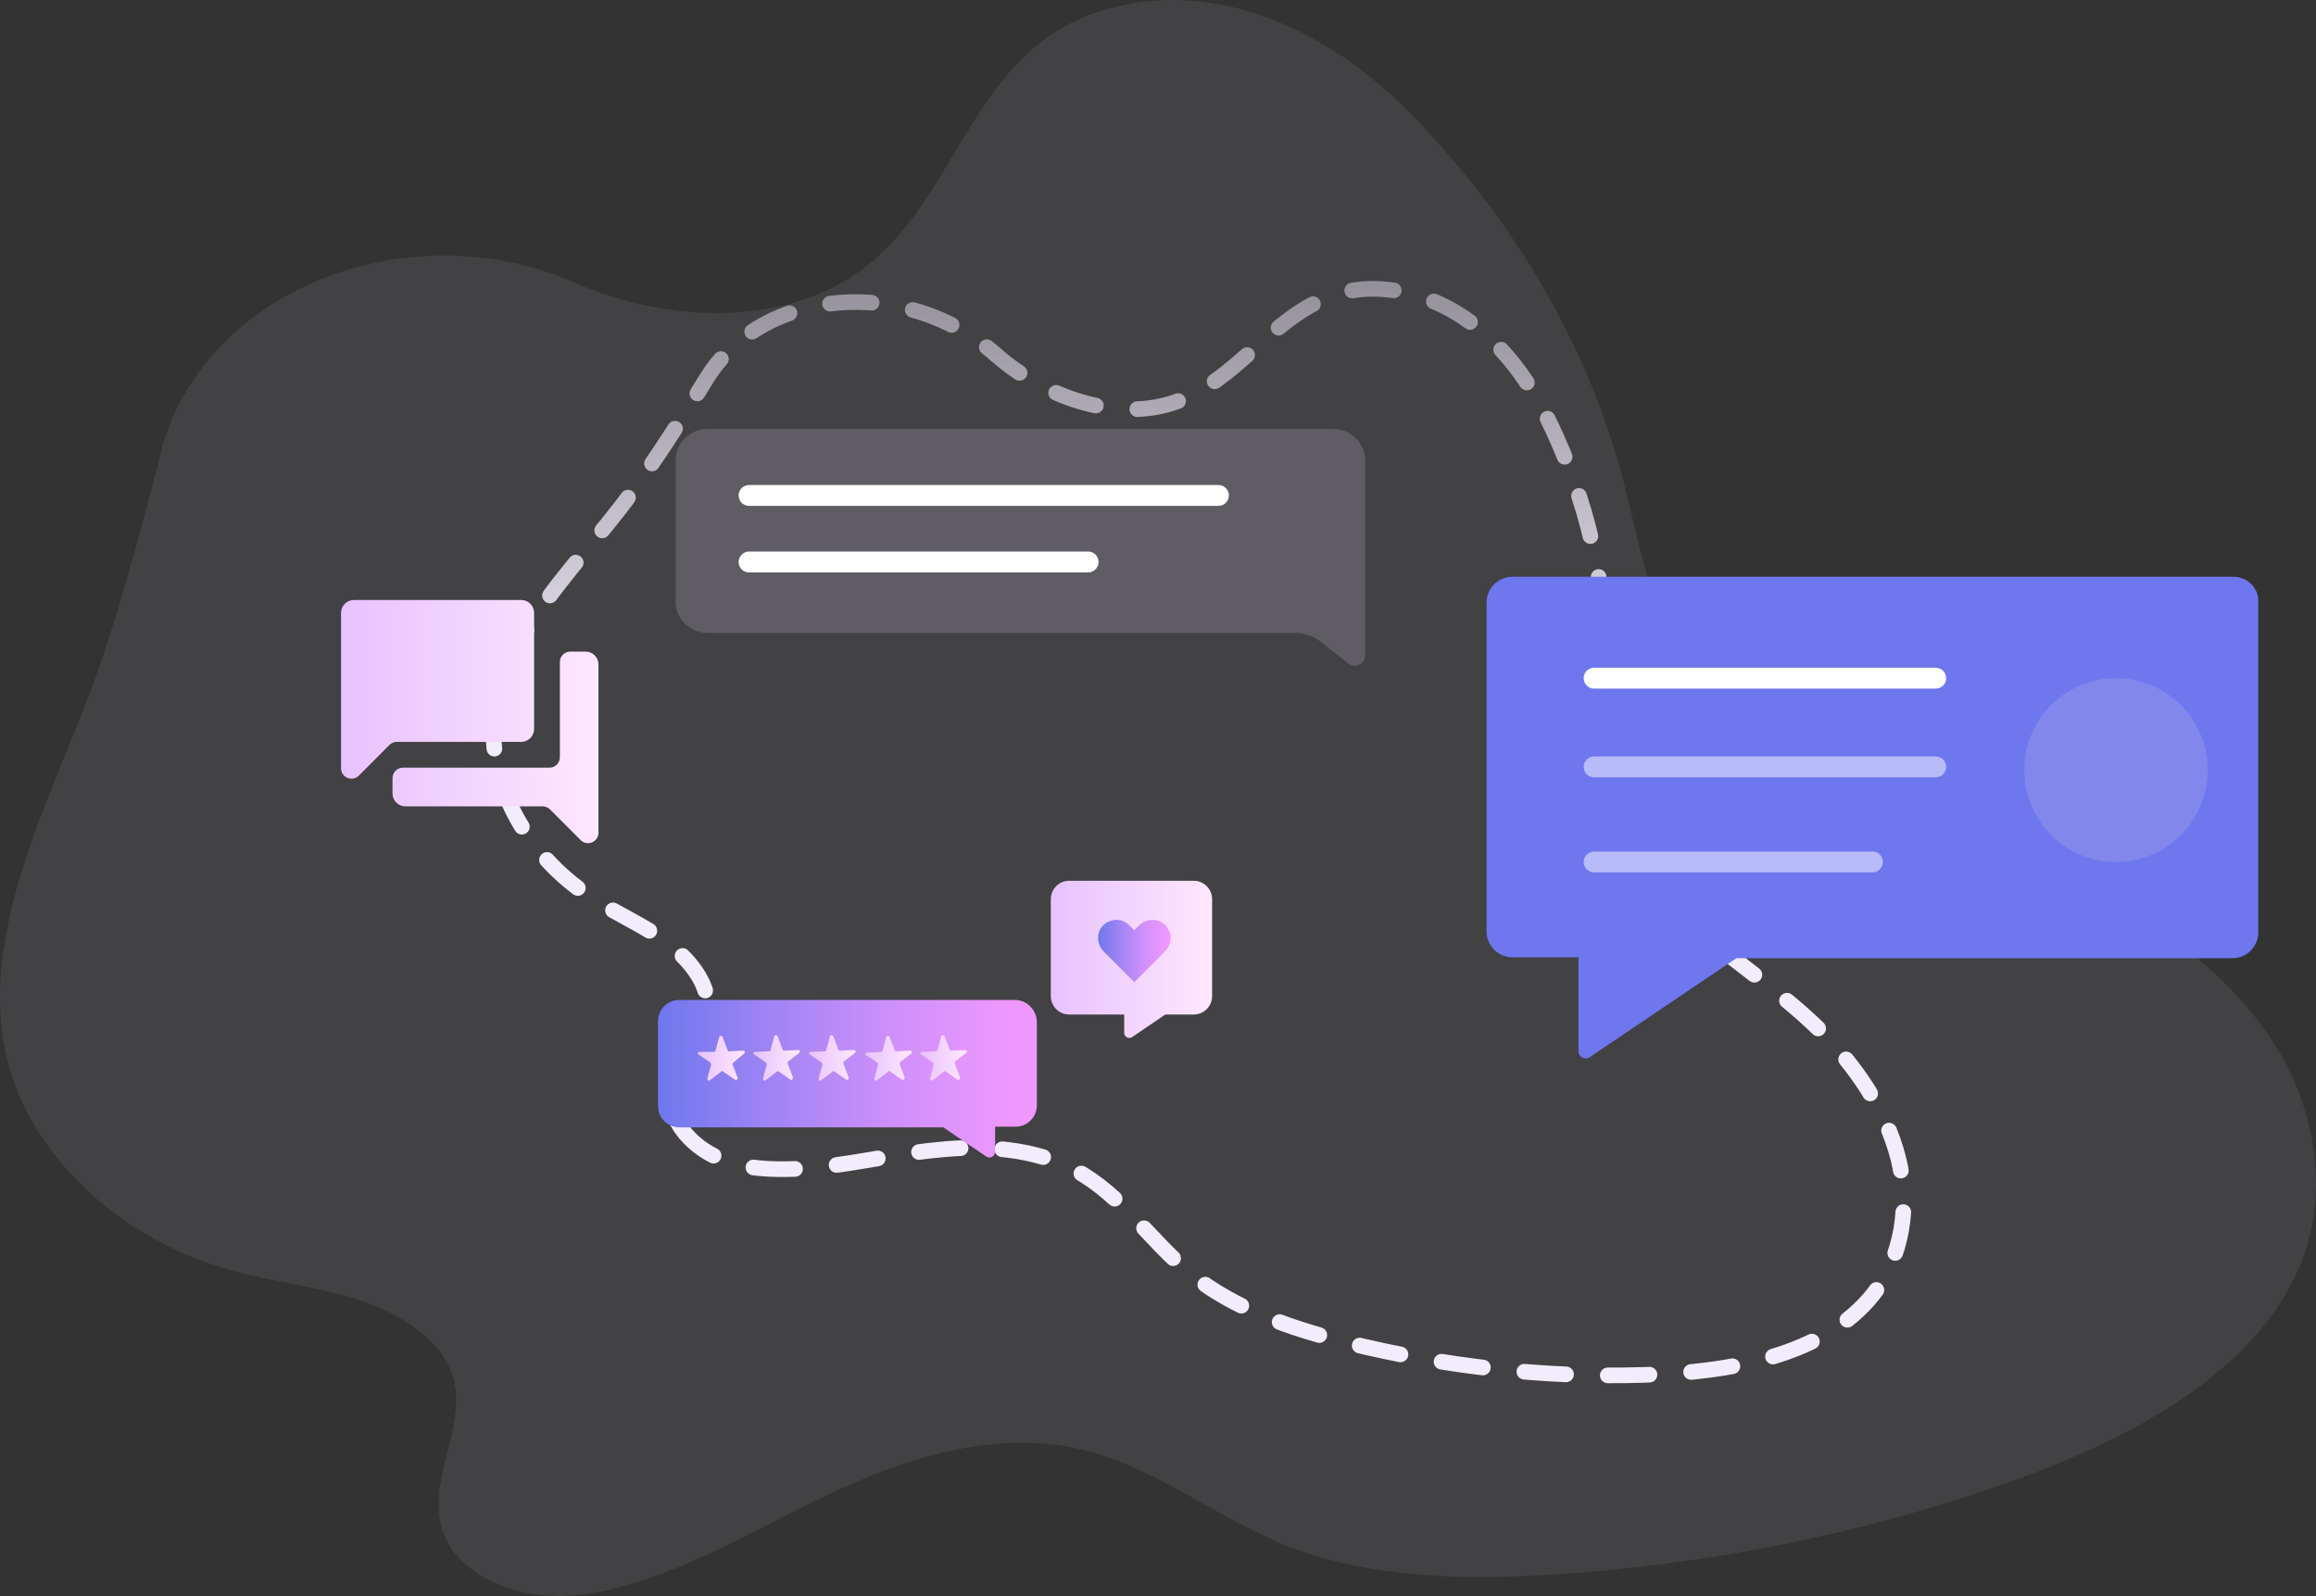<svg width="444" height="306" viewBox="0 0 444 306" fill="none" xmlns="http://www.w3.org/2000/svg">
<rect x="0" y="0" width="444" height="306" fill="#333333" stroke="none"/>
<path opacity="0.09" d="M90.427 300.903C94.001 303.571 98.766 305.418 103.769 305.829C111.631 306.65 119.493 304.392 126.879 301.724C139.983 296.798 151.657 289.409 164.284 284.072C176.911 278.531 191.683 274.836 205.501 277.504C220.749 280.583 232.423 290.64 246.718 296.387C262.443 302.545 280.073 302.955 297.227 301.929C326.77 300.082 356.075 294.335 383.712 284.688C408.013 276.273 433.029 263.137 441.368 241.586C446.371 228.244 443.989 213.056 436.365 200.741C428.741 188.426 416.113 178.369 402.057 171.185C375.849 158.049 341.78 153.123 325.341 131.161C316.525 119.462 314.619 105.094 311.046 91.548C304.851 68.355 292.7 46.393 275.785 27.51C265.302 15.605 252.198 4.727 234.806 1.033C228.611 -0.199 222.179 -0.404 216.222 0.827C185.727 6.369 185.25 37.978 164.046 52.55C149.274 62.608 127.594 61.787 110.678 54.398C110.44 54.398 110.44 54.192 110.202 54.192C77.8 40.03 38.727 56.04 30.865 86.622C27.291 100.989 23.241 115.357 19.667 126.03C10.613 153.123 -9.161 184.526 4.895 212.645C12.281 227.218 27.053 238.917 44.683 243.638C52.783 245.896 61.361 246.717 69.223 249.385C77.085 252.053 84.709 256.979 86.853 263.958C89.712 273.81 81.135 284.688 85.185 294.335C86.138 297.003 88.044 299.056 90.427 300.903Z" fill="#E1DAEA"/>
<path d="M130.727 216.49C132.417 218.835 135.002 220.905 138.014 222.133C142.712 224.172 148.008 224.309 153.089 224.1C162.141 223.609 170.787 221.319 179.624 220.482C188.501 219.518 198.344 220.114 206.364 224.455C215.187 229.328 220.448 237.816 228.165 244.152C236.685 251.02 247.499 254.709 258.296 257.417C276.907 262.032 296.128 264.191 315.075 263.615C331.722 263.151 349.727 259.909 359.06 248.219C364.74 240.951 366.216 231.103 363.895 222.009C361.574 212.915 355.724 204.241 348.433 197.064C334.791 183.841 314.697 174.16 308.802 157.388C305.626 148.442 307.236 139.194 307.657 130.129C308.33 114.592 305.084 98.656 298.297 83.693C294.131 74.296 288.146 65.022 278.117 59.351C274.529 57.383 270.594 56.003 266.675 55.603C246.759 53.085 240.331 72.521 224.402 77.393C213.324 80.729 200.089 75.997 191.071 68.136C190.924 68.09 190.964 67.963 190.817 67.917C173.546 52.854 146.299 55.132 135.507 72.495C130.511 80.675 125.221 88.763 120.942 94.661C110.091 109.636 91.78 125.185 95.008 145.297C96.744 155.739 103.6 165.846 113.576 172.197C118.143 175.171 123.283 177.349 127.623 180.529C131.963 183.71 135.717 188.239 135.688 192.968C135.542 199.612 128.132 204.662 128.763 211.411C128.834 213.245 129.613 214.885 130.727 216.49Z" stroke="url(#paint0_linear)" stroke-width="3" stroke-linecap="round" stroke-dasharray="8 8"/>
<path d="M228.855 168.875H204.964C203.024 168.875 201.447 170.455 201.447 172.399V190.992C201.447 192.936 203.024 194.516 204.964 194.516H215.515V198.04C215.515 198.769 216.364 199.255 216.97 198.89L223.398 194.516H228.855C230.795 194.516 232.372 192.936 232.372 190.992V172.399C232.372 170.455 230.795 168.875 228.855 168.875Z" fill="url(#paint1_linear)"/>
<path d="M194.535 191.721H130.26C127.956 191.721 126.137 193.543 126.137 195.852V212.015C126.137 214.324 127.956 216.146 130.26 216.146H180.831L189.077 221.736C189.805 222.222 190.775 221.736 190.775 220.764V216.025H194.656C196.96 216.025 198.779 214.202 198.779 211.893V195.852C198.658 193.543 196.839 191.721 194.535 191.721Z" fill="url(#paint2_linear)"/>
<path d="M428.145 110.584H289.95C287.214 110.584 284.99 112.795 284.99 115.516V178.615C284.99 181.337 287.214 183.548 289.95 183.548H302.607V201.576C302.607 202.597 303.804 203.277 304.659 202.767L332.879 183.718H427.974C430.71 183.718 432.934 181.507 432.934 178.786V115.516C433.105 112.795 430.881 110.584 428.145 110.584Z" fill="#6E77EE"/>
<path d="M223.397 177.381C222.063 176.044 219.88 176.044 218.425 177.381L217.455 178.353L216.484 177.381C215.15 176.044 212.967 176.044 211.512 177.381C210.178 178.718 210.178 180.905 211.512 182.364L217.455 188.318L222.427 183.336L223.397 182.364C224.731 180.905 224.731 178.718 223.397 177.381Z" fill="url(#paint3_linear)"/>
<path opacity="0.2" d="M129.531 88.185V115.405C129.531 118.687 132.321 121.36 135.716 121.36H248.257C250.076 121.36 251.895 121.968 253.229 123.061L258.444 127.193C259.778 128.287 261.719 127.315 261.719 125.735V121.238V120.752V88.185C261.719 84.904 258.929 82.23 255.534 82.23H135.716C132.321 82.23 129.531 84.904 129.531 88.185Z" fill="#D6CCE2"/>
<path d="M143.6 107.75C145.176 107.75 208.602 107.75 208.602 107.75" stroke="white" stroke-width="4" stroke-miterlimit="10" stroke-linecap="round"/>
<path d="M143.6 94.99C145.176 94.99 233.584 94.99 233.584 94.99" stroke="white" stroke-width="4" stroke-miterlimit="10" stroke-linecap="round"/>
<path d="M305.607 130.027C312.655 130.027 308.873 130.027 371.095 130.027" stroke="white" stroke-width="4" stroke-miterlimit="10" stroke-linecap="round"/>
<path opacity="0.5" d="M305.607 147.04C312.655 147.04 308.873 147.04 371.095 147.04" stroke="white" stroke-width="4" stroke-miterlimit="10" stroke-linecap="round"/>
<path opacity="0.5" d="M305.607 165.269C312.688 165.269 308.888 165.269 358.967 165.269" stroke="white" stroke-width="4" stroke-miterlimit="10" stroke-linecap="round"/>
<path opacity="0.2" d="M405.657 165.269C415.368 165.269 423.241 157.38 423.241 147.648C423.241 137.916 415.368 130.027 405.657 130.027C395.945 130.027 388.072 137.916 388.072 147.648C388.072 157.38 395.945 165.269 405.657 165.269Z" fill="#D6CCE2"/>
<path d="M140.932 207.032L138.627 205.453C138.506 205.331 138.385 205.331 138.264 205.453L136.081 207.154C135.838 207.275 135.596 207.154 135.596 206.789L136.323 204.116C136.323 203.994 136.323 203.873 136.202 203.751L133.898 202.171C133.655 202.05 133.777 201.685 134.019 201.685H136.93C137.051 201.685 137.172 201.564 137.172 201.442L137.9 198.769C138.021 198.526 138.385 198.526 138.506 198.769L139.476 201.321C139.476 201.442 139.598 201.564 139.719 201.564L142.508 201.442C142.751 201.442 142.872 201.807 142.751 201.928L140.568 203.751C140.447 203.873 140.447 203.994 140.447 204.116L141.417 206.668C141.538 206.911 141.174 207.154 140.932 207.032Z" fill="url(#paint4_linear)"/>
<path d="M151.604 207.032L149.299 205.453C149.178 205.331 149.057 205.331 148.936 205.453L146.753 207.154C146.51 207.275 146.268 207.154 146.268 206.789L146.995 204.116C146.995 203.994 146.995 203.873 146.874 203.751L144.57 202.171C144.327 202.05 144.448 201.685 144.691 201.685L147.48 201.564C147.602 201.564 147.723 201.442 147.723 201.321L148.45 198.647C148.572 198.404 148.936 198.404 149.057 198.647L150.027 201.199C150.027 201.321 150.148 201.442 150.27 201.442L153.059 201.321C153.301 201.321 153.423 201.685 153.301 201.807L151.118 203.508C150.997 203.63 150.997 203.751 150.997 203.873L151.967 206.425C152.089 206.911 151.846 207.154 151.604 207.032Z" fill="url(#paint5_linear)"/>
<path d="M162.275 207.032L159.971 205.453C159.85 205.331 159.729 205.331 159.607 205.453L157.424 207.154C157.182 207.275 156.939 207.154 156.939 206.789L157.667 204.116C157.667 203.994 157.667 203.873 157.546 203.751L155.242 202.171C154.999 202.05 155.12 201.685 155.363 201.685L158.152 201.564C158.273 201.564 158.395 201.442 158.395 201.321L159.122 198.647C159.244 198.404 159.607 198.404 159.729 198.647L160.699 201.199C160.699 201.321 160.82 201.442 160.941 201.442L163.731 201.321C163.973 201.321 164.094 201.685 163.973 201.807L161.79 203.508C161.669 203.63 161.669 203.751 161.669 203.873L162.639 206.425C162.76 206.911 162.518 207.154 162.275 207.032Z" fill="url(#paint6_linear)"/>
<path d="M172.947 207.032L170.643 205.453C170.522 205.331 170.4 205.331 170.279 205.453L168.096 207.154C167.854 207.275 167.611 207.154 167.611 206.789L168.339 204.116C168.339 203.994 168.339 203.873 168.217 203.751L166.035 202.293C165.792 202.171 165.913 201.807 166.156 201.807L168.945 201.685C169.066 201.685 169.188 201.564 169.188 201.442L169.915 198.769C170.037 198.526 170.4 198.526 170.522 198.769L171.492 201.321C171.492 201.442 171.613 201.564 171.734 201.564L174.524 201.442C174.766 201.442 174.887 201.807 174.766 201.928L172.583 203.63C172.462 203.751 172.462 203.873 172.462 203.994L173.432 206.546C173.432 206.911 173.19 207.154 172.947 207.032Z" fill="url(#paint7_linear)"/>
<path d="M183.619 207.032L181.315 205.453C181.194 205.331 181.072 205.331 180.951 205.453L178.768 207.154C178.526 207.275 178.283 207.154 178.283 206.789L179.011 204.116C179.011 203.994 179.011 203.873 178.89 203.751L176.585 202.171C176.343 202.05 176.464 201.685 176.707 201.685L179.496 201.564C179.617 201.564 179.738 201.442 179.738 201.321L180.466 198.647C180.587 198.404 180.951 198.404 181.072 198.647L182.043 201.199C182.043 201.321 182.164 201.442 182.285 201.442L185.074 201.321C185.317 201.321 185.438 201.685 185.317 201.807L183.134 203.508C183.013 203.63 183.013 203.751 183.013 203.873L183.983 206.425C184.104 206.911 183.862 207.154 183.619 207.032Z" fill="url(#paint8_linear)"/>
<path d="M102.395 139.769V117.514C102.395 116.858 102.135 116.229 101.673 115.765C101.21 115.301 100.582 115.041 99.927 115.041H67.847C67.192 115.041 66.564 115.301 66.102 115.765C65.639 116.229 65.379 116.858 65.379 117.514V147.298C65.379 149.08 67.535 149.972 68.795 148.71L74.664 142.829C75.039 142.453 75.548 142.242 76.08 142.242H99.927C100.582 142.242 101.21 141.981 101.673 141.518C102.135 141.054 102.395 140.425 102.395 139.769ZM112.266 124.932H109.331C108.226 124.932 107.331 125.828 107.331 126.932V145.187C107.331 146.292 106.435 147.187 105.331 147.187H77.25C76.145 147.187 75.25 148.083 75.25 149.187V152.133C75.25 152.789 75.51 153.418 75.973 153.882C76.436 154.345 77.063 154.606 77.718 154.606H104.033C104.565 154.606 105.074 154.817 105.449 155.193L111.318 161.074C112.578 162.336 114.734 161.444 114.734 159.662V127.405C114.734 126.749 114.474 126.12 114.011 125.656C113.549 125.193 112.921 124.932 112.266 124.932Z" fill="url(#paint9_linear)"/>
<defs>
<linearGradient id="paint0_linear" x1="203.108" y1="143.853" x2="203.879" y2="-23.992" gradientUnits="userSpaceOnUse">
<stop stop-color="#F3ECFC"/>
<stop offset="1" stop-color="#F3ECFC" stop-opacity="0"/>
</linearGradient>
<linearGradient id="paint1_linear" x1="201.433" y1="183.988" x2="232.393" y2="183.988" gradientUnits="userSpaceOnUse">
<stop stop-color="#E7C2FF"/>
<stop offset="1" stop-color="#FFE7FF"/>
</linearGradient>
<linearGradient id="paint2_linear" x1="126.052" y1="206.828" x2="198.695" y2="206.828" gradientUnits="userSpaceOnUse">
<stop stop-color="#6E77EE"/>
<stop offset="0.02" stop-color="#7278EE"/>
<stop offset="0.35" stop-color="#A886F6"/>
<stop offset="0.636" stop-color="#D090FB"/>
<stop offset="0.862" stop-color="#E896FE"/>
<stop offset="1" stop-color="#F198FF"/>
</linearGradient>
<linearGradient id="paint3_linear" x1="210.516" y1="182.253" x2="224.42" y2="182.253" gradientUnits="userSpaceOnUse">
<stop stop-color="#6E77EE"/>
<stop offset="0.02" stop-color="#7278EE"/>
<stop offset="0.35" stop-color="#A886F6"/>
<stop offset="0.636" stop-color="#D090FB"/>
<stop offset="0.862" stop-color="#E896FE"/>
<stop offset="1" stop-color="#F198FF"/>
</linearGradient>
<linearGradient id="paint4_linear" x1="133.762" y1="202.905" x2="142.805" y2="202.905" gradientUnits="userSpaceOnUse">
<stop stop-color="#E7C2FF"/>
<stop offset="1" stop-color="#FFE7FF"/>
</linearGradient>
<linearGradient id="paint5_linear" x1="144.433" y1="202.845" x2="153.355" y2="202.845" gradientUnits="userSpaceOnUse">
<stop stop-color="#E7C2FF"/>
<stop offset="1" stop-color="#FFE7FF"/>
</linearGradient>
<linearGradient id="paint6_linear" x1="155.105" y1="202.845" x2="164.027" y2="202.845" gradientUnits="userSpaceOnUse">
<stop stop-color="#E7C2FF"/>
<stop offset="1" stop-color="#FFE7FF"/>
</linearGradient>
<linearGradient id="paint7_linear" x1="165.898" y1="202.905" x2="174.82" y2="202.905" gradientUnits="userSpaceOnUse">
<stop stop-color="#E7C2FF"/>
<stop offset="1" stop-color="#FFE7FF"/>
</linearGradient>
<linearGradient id="paint8_linear" x1="176.449" y1="202.845" x2="185.371" y2="202.845" gradientUnits="userSpaceOnUse">
<stop stop-color="#E7C2FF"/>
<stop offset="1" stop-color="#FFE7FF"/>
</linearGradient>
<linearGradient id="paint9_linear" x1="65.356" y1="139.84" x2="114.768" y2="139.84" gradientUnits="userSpaceOnUse">
<stop stop-color="#E7C2FF"/>
<stop offset="1" stop-color="#FFE7FF"/>
</linearGradient>
</defs>
</svg>
